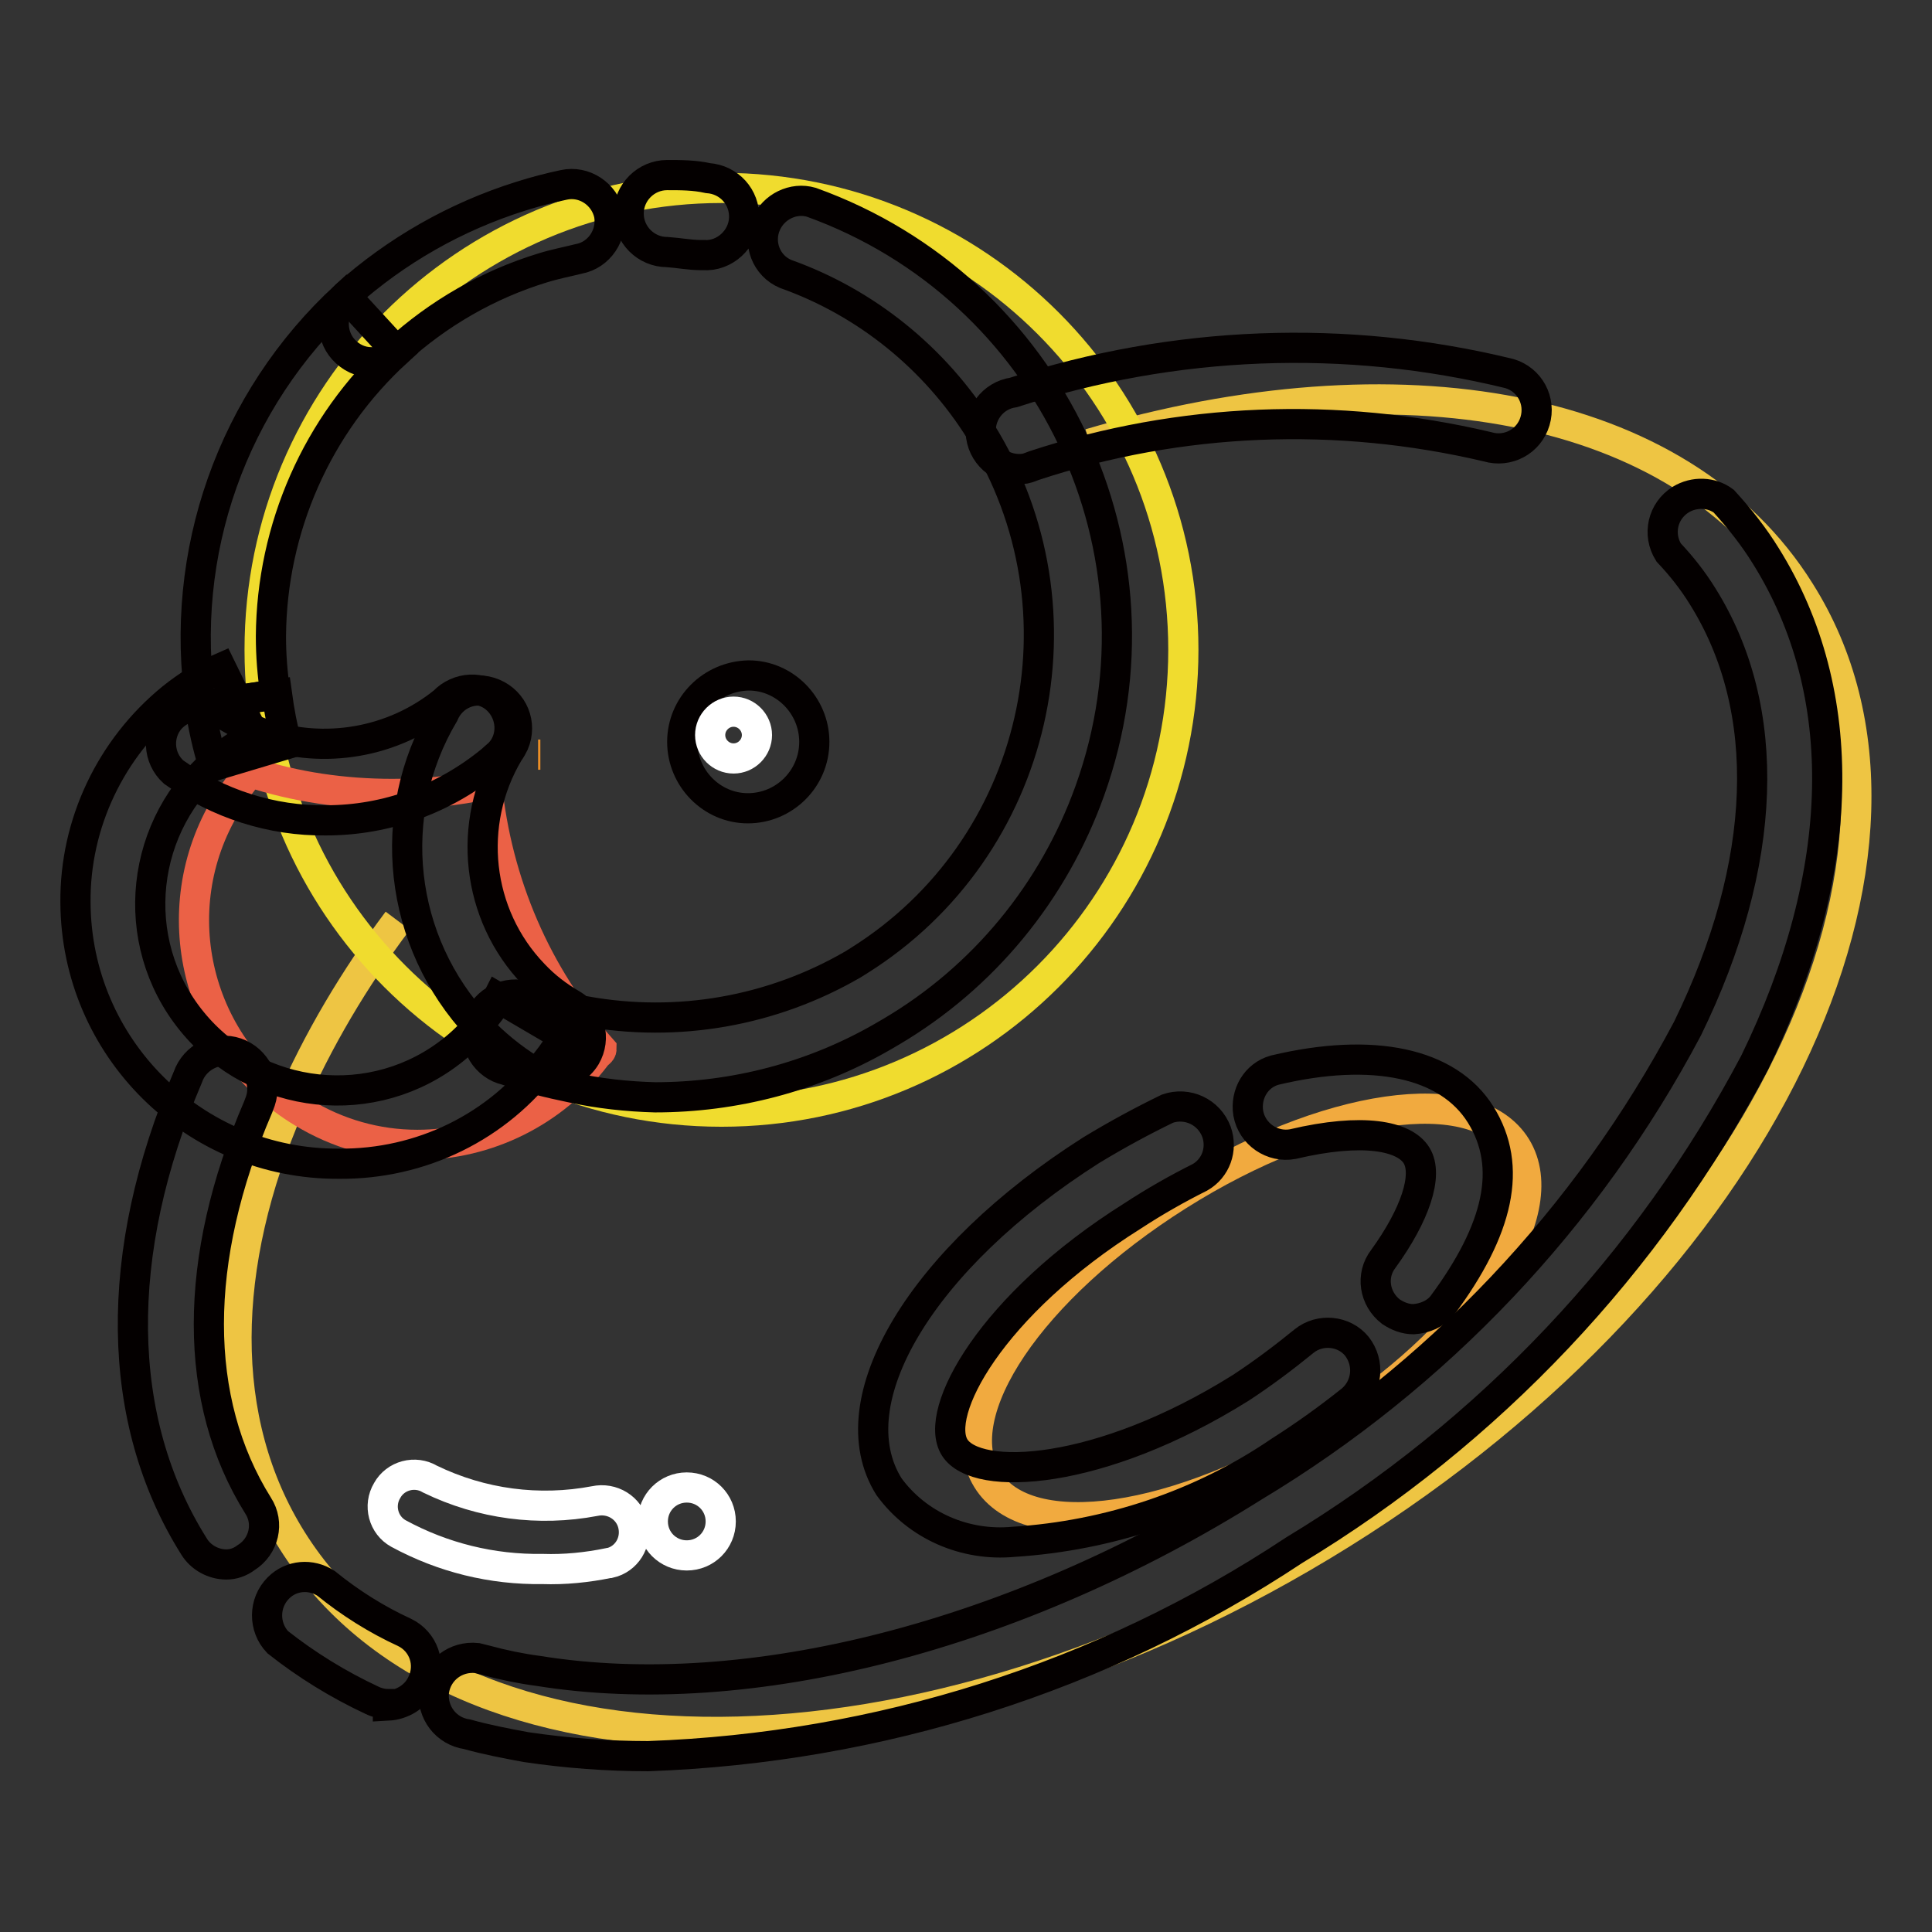 <?xml version="1.0" encoding="utf-8"?>
<!-- Svg Vector Icons : http://www.onlinewebfonts.com/icon -->
<!DOCTYPE svg PUBLIC "-//W3C//DTD SVG 1.1//EN" "http://www.w3.org/Graphics/SVG/1.1/DTD/svg11.dtd">
<svg version="1.1" xmlns="http://www.w3.org/2000/svg" xmlns:xlink="http://www.w3.org/1999/xlink" x="0px" y="0px" viewBox="0 0 256 256" enable-background="new 0 0 256 256" xml:space="preserve">
<rect x="0" y="0" width="256" height="256" fill="#333333" stroke="none"/>
<g> <path stroke-width="4" fill-opacity="0" stroke="#eec543"  d="M52.7,122c-5.7,7.6-10.6,15.8-14.4,24.6c-9.1,21-9.6,41.6,0.4,57.5c21.5,34.2,83.5,33.8,139.1-0.9 c55.6-34.7,82.3-90.6,60.7-124.8c-15.8-25.3-53.4-31.6-94.1-19.6"/> <path stroke-width="4" fill-opacity="0" stroke="#f0dc2e"  d="M34.4,86.1c0,33.8,27.4,61.2,61.2,61.2c33.8,0,61.2-27.4,61.2-61.2c0-33.8-27.4-61.2-61.2-61.2 C61.8,24.9,34.4,52.3,34.4,86.1z"/> <path stroke-width="4" fill-opacity="0" stroke="#f1aa3f"  d="M175.6,189.6c-19.3,12.1-39.4,15.2-44.8,6.4c-5.4-8.8,5.8-25.3,25.3-37.6c19.5-12.3,39.4-15.2,44.8-6.4 C206.3,160.8,194.9,177.6,175.6,189.6z"/> <path stroke-width="4" fill-opacity="0" stroke="#eb6146"  d="M79.7,139c0,0.4-0.5,0.6-0.7,0.9c-5.6,7.4-14.4,11.8-23.7,11.8c-5.4,0-10.6-1.5-15.2-4.3 c-14.1-8.5-18.6-26.8-10.1-40.8c0.9-1.5,2-2.9,3.1-4.3c6.1,2,12.5,2.9,18.9,2.9c4.2,0,8.4-0.4,12.5-1.3 C65.8,117,71.1,129.3,79.7,139z"/> <path stroke-width="4" fill-opacity="0" stroke="#ec8f26"  d="M71.6,100h-0.3C71.5,100,71.5,100,71.6,100z"/> <path stroke-width="4" fill-opacity="0" stroke="#040000"  d="M90.4,98.3c0,4.8,3.9,8.8,8.7,8.8c4.8,0,8.8-3.9,8.8-8.8c0-4.8-3.9-8.8-8.7-8.8 C94.3,89.6,90.4,93.5,90.4,98.3C90.4,98.3,90.4,98.3,90.4,98.3z"/> <path stroke-width="4" fill-opacity="0" stroke="#ffffff"  d="M94.1,97.4c0,1.7,1.4,3.1,3.1,3.1c1.7,0,3.1-1.4,3.1-3.1c0,0,0,0,0,0c0-1.7-1.4-3.1-3.1-3.1 C95.5,94.3,94.1,95.7,94.1,97.4C94.1,97.4,94.1,97.4,94.1,97.4z"/> <path stroke-width="4" fill-opacity="0" stroke="#040000"  d="M28.3,101.5c-0.8-2.6-1.4-5.3-1.8-8L36.7,92c0.3,2.2,0.7,4.4,1.3,6.6L28.3,101.5z M86.8,145.4 c-3.7-0.1-7.4-0.5-11.1-1.3c-2.9-0.6-5.8-1.3-8.6-2.3c-2.7-0.6-4.4-3.4-3.8-6.1c0.6-2.7,3.4-4.4,6.1-3.8c0.3,0.1,0.7,0.2,1,0.3 c2.2,0.8,4.4,1.4,6.7,1.8h0.5c12.2,2.2,24.7,0,35.4-6.2l0.8-0.5c23.8-14.9,31-46.4,16.1-70.2c-6-9.6-15.1-17-25.8-20.8 c-2.6-1.1-3.7-4.1-2.6-6.6c1-2.3,3.6-3.6,6-2.9c31.7,11.4,48.3,46.3,36.9,78c-4.8,13.4-14.1,24.7-26.3,31.9l-1.2,0.7 C107.7,142.7,97.3,145.4,86.8,145.4z M93.5,33.8h-0.6c-1.5,0-3-0.3-4.5-0.4c-2.8,0-5.1-2.3-5.1-5.1c0-2.8,2.3-5.1,5.1-5.1 c1.8,0,3.6,0,5.4,0.4c2.8,0.2,4.9,2.5,4.8,5.3S96,34,93.2,33.8H93.5z M49.2,48c-1.4,0-2.7-0.6-3.7-1.7c-1.8-2-1.7-5.2,0.3-7.1 C52.5,33.2,60.4,28.7,69,26c1.9-0.6,3.8-1.1,5.7-1.5c2.7-0.6,5.4,1.2,6,3.9c0,0,0,0,0,0c0.5,2.7-1.3,5.4-4,5.9 c-1.6,0.4-3.2,0.7-4.8,1.2c-7.2,2.2-13.8,6-19.4,11.1C51.6,47.5,50.4,48,49.2,48z M30,207.3c-1.7,0-3.4-0.9-4.3-2.4 c-10.5-16.7-10.8-38.8-0.8-62.2c0.9-2.6,3.8-4.1,6.4-3.2c2.6,0.9,4.1,3.8,3.2,6.4c-0.1,0.3-0.2,0.5-0.3,0.8 c-8.7,20.2-8.7,38.9,0,52.8c1.5,2.3,0.8,5.4-1.6,6.9C31.8,207,30.9,207.3,30,207.3z M51.4,225.8c-0.7,0-1.5-0.2-2.1-0.5 c-4.5-2.1-8.7-4.7-12.5-7.7c-1.9-2-1.9-5.2,0.1-7.2c1.7-1.7,4.3-1.9,6.3-0.6c3.2,2.6,6.7,4.8,10.4,6.5c2.5,1.2,3.6,4.2,2.3,6.8 c-0.8,1.7-2.6,2.8-4.5,2.9L51.4,225.8z M85.9,232.7c-5.4,0-10.8-0.4-16.2-1.2c-2.7-0.5-5.3-1-7.8-1.7c-2.8-0.4-4.7-2.9-4.4-5.7 c0.4-2.8,2.9-4.7,5.7-4.4c0.4,0.1,0.8,0.2,1.2,0.3c2.2,0.6,4.6,1.1,6.9,1.4c27.9,4.5,63.3-4.6,94.8-24.4 c24.3-14.6,44.2-35.6,57.5-60.7c10.7-21.9,11.4-42.3,2-57.3c-1.3-2.1-2.8-4-4.5-5.8c-1.5-2.4-0.8-5.5,1.6-7c1.8-1.1,4.1-1,5.7,0.2 c2.1,2.3,4,4.7,5.6,7.3c11.3,18.1,10.8,41.9-1.5,67.1c-14.1,26.7-35.2,49-61,64.6C146,222.3,116.4,231.6,85.9,232.7z"/> <path stroke-width="4" fill-opacity="0" stroke="#040000"  d="M135.8,62.1c-2.8,0.4-5.4-1.5-5.8-4.3c-0.4-2.8,1.5-5.4,4.3-5.8c21.3-6.9,44-7.8,65.7-2.5 c2.7,0.8,4.2,3.6,3.4,6.3c-0.8,2.7-3.6,4.2-6.3,3.4c-19.9-4.7-40.7-3.9-60.1,2.5C136.7,61.8,136.3,62,135.8,62.1z M134.3,204.3 c-6.4,0.6-12.7-2.1-16.5-7.3c-7.1-11.3,4.3-30.3,26.8-44.6c3.3-2,6.6-3.8,10.1-5.5c2.6-0.9,5.5,0.4,6.5,3.1c0.8,2.3-0.1,4.8-2.2,6 c-3,1.5-6,3.2-8.9,5.1c-18.8,11.8-26.5,26.1-23.6,30.7c2.9,4.6,19.2,3.8,37.9-7.9c2.9-1.9,5.7-4,8.4-6.2c2.1-1.7,5.3-1.4,7,0.7 c1.7,2.2,1.4,5.3-0.7,7.1c-3,2.4-6.2,4.7-9.5,6.8C159.2,199.4,146.9,203.5,134.3,204.3z M187.3,174.8c-1.1,0-2.1-0.4-3-1 c-2.2-1.7-2.7-4.8-1-7c4.2-5.8,6-11.1,4.4-13.7c-1.6-2.6-7.1-3.7-16.4-1.5c-2.7,0.5-5.4-1.3-5.9-4.1c-0.4-2.5,1-5,3.5-5.7 c13-3.1,23-1,27.3,5.9c4.3,6.9,2.4,15.2-5.1,25.3C190.2,174.1,188.8,174.7,187.3,174.8z M44.9,154.2c-19.2,0.1-34.8-15.4-34.9-34.6 c-0.1-10.5,4.7-20.5,12.8-27.1c2-1.6,4.2-3,6.5-4l4.4,9c-1.6,0.8-3.1,1.8-4.6,3c-10.6,8.6-12.3,24.2-3.7,34.8 c8.6,10.6,24.2,12.3,34.8,3.7c1.6-1.3,3-2.8,4.3-4.5c0.6-0.7,1.1-1.5,1.5-2.3l8.7,5.1c-0.7,1.2-1.4,2.3-2.3,3.4 C66,149.3,55.8,154.3,44.9,154.2z"/> <path stroke-width="4" fill-opacity="0" stroke="#040000"  d="M26.6,93.5c-3-20.2,4.2-40.5,19.2-54.3l6.8,7.4C42,56.3,36,70,35.9,84.3c0,2.6,0.2,5.1,0.6,7.7L26.6,93.5z" /> <path stroke-width="4" fill-opacity="0" stroke="#040000"  d="M43.2,108.7c-7.2,0.1-14.3-2.2-20.2-6.4c-2.1-1.9-2.2-5.1-0.4-7.1c1.6-1.7,4.1-2.2,6.2-1.1 c1.9,1.3,3.9,2.3,6,3.1c8.2,2.8,17.3,1.2,24-4.2c1.9-2,5.1-2.2,7.1-0.3c2,1.9,2.2,5.1,0.3,7.1c-0.3,0.3-0.7,0.6-1,0.9 C58.9,105.9,51.2,108.7,43.2,108.7z"/> <path stroke-width="4" fill-opacity="0" stroke="#040000"  d="M73,142.6h-1.4l-1.2-0.8c-2.6-1.6-4.9-3.5-7-5.7c-10.6-11.3-12.5-28.2-4.6-41.5c1.1-2.6,4-3.8,6.6-2.7 s3.8,4,2.7,6.6c-0.2,0.4-0.4,0.8-0.7,1.2c-5.6,9.4-4.3,21.5,3.3,29.4c1.5,1.6,3.2,2.9,5.1,4c2.4,1.4,3.2,4.5,1.8,6.9 c-0.9,1.5-2.5,2.4-4.2,2.5L73,142.6z"/> <path stroke-width="4" fill-opacity="0" stroke="#ffffff"  d="M71.9,207.9c-6.7,0.1-13.2-1.5-19.1-4.7c-2-1.1-2.7-3.7-1.5-5.7c1.1-2,3.7-2.7,5.7-1.5 c6.8,3.3,14.4,4.3,21.8,2.9c2.3-0.5,4.6,0.9,5.1,3.2c0.5,2.3-0.9,4.5-3.1,5c0,0-0.1,0-0.1,0C77.8,207.7,74.8,208,71.9,207.9z"/> <path stroke-width="4" fill-opacity="0" stroke="#ffffff"  d="M86.5,201.6c0,2.5,2,4.5,4.5,4.5c2.5,0,4.5-2,4.5-4.5c0-2.5-2-4.5-4.5-4.5 C88.5,197.1,86.5,199.1,86.5,201.6z"/></g>
</svg>